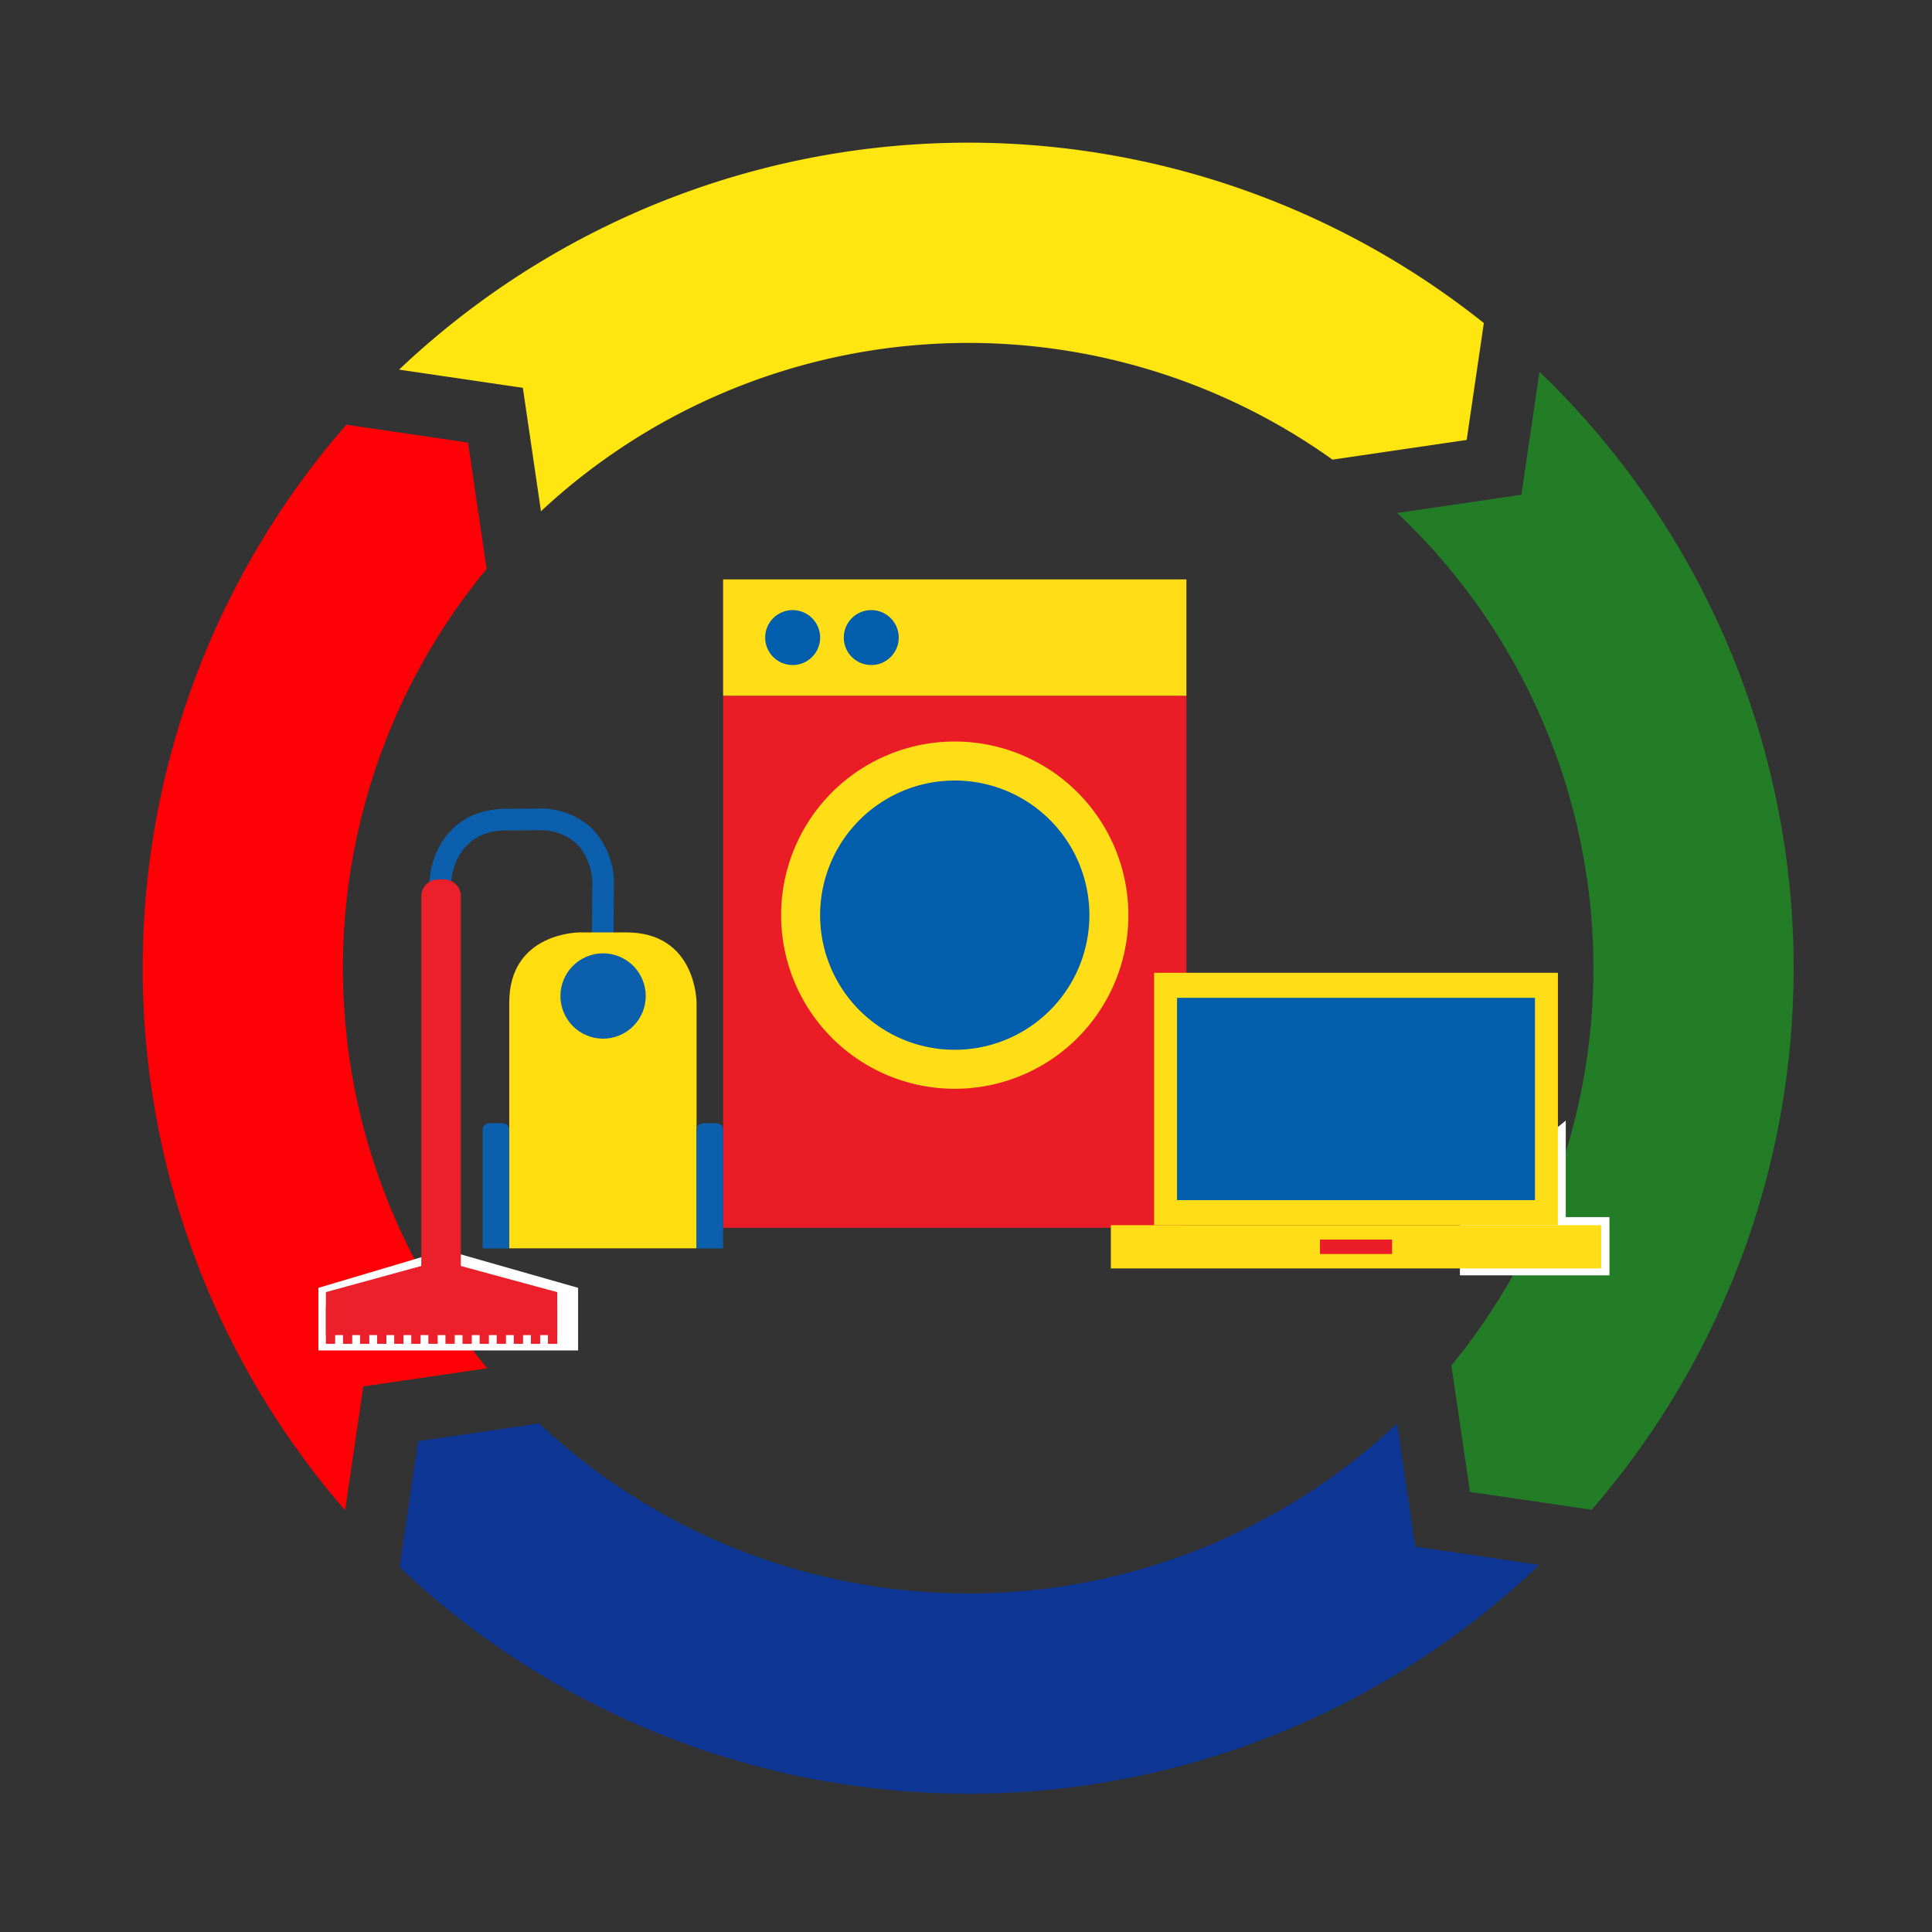 <svg xmlns="http://www.w3.org/2000/svg" width="233.6" height="233.6" viewBox="0 0 233.6 233.6">
  <rect x="0" y="0" width="233.6" height="233.6" fill="#333333" stroke="none"/>
  <g id="PictoDurableProduit_Desktop" transform="translate(-441.828 -818.433)">
    <g id="Durabilite" transform="translate(558.628 935.233)">
      <g id="Groupe_2" data-name="Groupe 2" transform="translate(-116.8 -116.8)">
        <path id="Tracé_1" data-name="Tracé 1" d="M58.536,44.56a75.767,75.767,0,0,1,95.706-6.238l16.22-2.381,2.076-14.135A100.01,100.01,0,0,0,41.38,27.439l14.965,2.2Z" transform="translate(6.874 17.253)" fill="#ffe610"/>
        <path id="Tracé_2" data-name="Tracé 2" d="M41.657,159.6a75.767,75.767,0,0,1-.074-96.646L39.34,47.68,24.619,45.516a100.01,100.01,0,0,0-.146,131.259l2.2-14.98Z" transform="translate(17.253 5.837)" fill="#ff0006"/>
        <path id="Tracé_3" data-name="Tracé 3" d="M202.476,54.048c.54.509,1.076,1.025,1.6,1.555a75.741,75.741,0,0,1,4.947,101.515l2.245,15.288,14.717,2.161a99.988,99.988,0,0,0-4.781-136.092c-.5-.5-1.018-1-1.532-1.493l-2.182,14.861Z" transform="translate(-33.534 7.978)" fill="#237d26"/>
        <path id="Tracé_4" data-name="Tracé 4" d="M179.252,223.8l-14.991-2.2-2.185-14.889a75.732,75.732,0,0,1-103.743-.01L43.7,208.85l-2.237,15.239a99.983,99.983,0,0,0,137.791-.287" transform="translate(6.853 -34.593)" fill="#0d3594"/>
        <path id="Tracé_5" data-name="Tracé 5" d="M210.57-23.03H-23.03v233.6h233.6" transform="translate(23.03 23.03)" fill="none"/>
        <path id="Tracé_6" data-name="Tracé 6" d="M210.57-23.03H-23.03v233.6h233.6" transform="translate(23.03 23.03)" fill="none"/>
      </g>
    </g>
    <g id="produit" transform="translate(497.265 918.173)">
      <g id="Machine" transform="translate(60.003 9.516)">
        <g id="Groupe_3" data-name="Groupe 3" transform="translate(-28.009 -39.2)">
          <rect id="Rectangle_3481" data-name="Rectangle 3481" width="56.019" height="64.335" transform="translate(0 14.065)" fill="#ea1d27"/>
          <rect id="Rectangle_3482" data-name="Rectangle 3482" width="56.019" height="14.066" fill="#ffde17"/>
          <path id="Tracé_7" data-name="Tracé 7" d="M9.052,46.287A20.994,20.994,0,1,1,30.045,67.281,20.994,20.994,0,0,1,9.052,46.287" transform="translate(-2.037 -5.691)" fill="#ffde17"/>
          <path id="Tracé_8" data-name="Tracé 8" d="M15.135,47.656A16.279,16.279,0,1,1,31.414,63.935,16.279,16.279,0,0,1,15.135,47.656" transform="translate(-3.405 -7.06)" fill="#005ead"/>
          <path id="Tracé_9" data-name="Tracé 9" d="M18.83,8.111a3.321,3.321,0,1,1,3.32,3.321,3.322,3.322,0,0,1-3.32-3.321" transform="translate(-4.237 -1.077)" fill="#005ead"/>
          <path id="Tracé_10" data-name="Tracé 10" d="M6.566,8.111a3.321,3.321,0,1,1,3.32,3.321,3.321,3.321,0,0,1-3.32-3.321" transform="translate(-1.477 -1.077)" fill="#005ead"/>
        </g>
      </g>
      <path id="Tracé_6408" data-name="Tracé 6408" d="M-1479.3-118.45l-14,4.164v7.571h31.4v-7.571l-14.6-4.164Z" transform="translate(1476.362 170.26)" fill="#fff"/>
      <g id="Aspirateur" transform="translate(7.98 30.383)">
        <g id="Groupe_21" data-name="Groupe 21" transform="translate(-24.014 -32.361)">
          <g id="Groupe_4" data-name="Groupe 4" transform="translate(12.254)">
            <path id="Tracé_11" data-name="Tracé 11" d="M24.1,26.721l-2.615-.072c0-.076.211-7.717.211-16.7,0-5.931,3.72-9.917,9.255-9.917C33.216.027,35.223,0,35.223,0a9.181,9.181,0,0,1,6.164,2.391,9.626,9.626,0,0,1,2.655,7.235c0,5.3-.092,7.562-.166,9.383-.052,1.27-.1,2.367-.1,4.179H41.164c0-1.865.046-2.987.1-4.286.073-1.8.164-4.033.164-9.276a7.147,7.147,0,0,0-1.856-5.353,6.6,6.6,0,0,0-4.285-1.657c-.03,0-2.052.027-4.337.027-4.033,0-6.638,2.865-6.638,7.3C24.311,18.97,24.1,26.645,24.1,26.721Z" transform="translate(-21.483 0)" fill="#0c5fac"/>
          </g>
          <path id="Tracé_12" data-name="Tracé 12" d="M47.344,26.257s-8.476,0-8.476,8.476V64.452H61.514V34.733s0-8.476-8.476-8.476Z" transform="translate(-16.697 -11.28)" fill="#ffdd0f"/>
          <path id="Tracé_13" data-name="Tracé 13" d="M79.514,66.688s-.944,0-.944.747v14.4h3.21v-14.4s0-.747-.944-.747Z" transform="translate(-33.753 -28.648)" fill="#0c5fac"/>
          <path id="Tracé_14" data-name="Tracé 14" d="M34.183,66.688s-.943,0-.943.747v14.4h3.21v-14.4s0-.747-.944-.747Z" transform="translate(-14.28 -28.648)" fill="#0c5fac"/>
          <ellipse id="Ellipse_1" data-name="Ellipse 1" cx="5.158" cy="5.158" rx="5.158" ry="5.158" transform="translate(26.777 19.874) rotate(-22.5)" fill="#0c5fac"/>
          <g id="Groupe_20" data-name="Groupe 20" transform="translate(0 8.568)">
            <path id="Tracé_15" data-name="Tracé 15" d="M22.992,15.02h-.75a2.038,2.038,0,0,0-2.014,2.057v46.11a2.038,2.038,0,0,0,2.014,2.057h.75a2.038,2.038,0,0,0,2.014-2.057V17.077A2.038,2.038,0,0,0,22.992,15.02Zm0,49.1h-.75a.9.9,0,0,1-.866-.8,1.43,1.43,0,0,0,.866.3h.751a1.432,1.432,0,0,0,.866-.3A.9.9,0,0,1,22.992,64.124Z" transform="translate(-8.69 -15.02)" fill="#eb202a"/>
            <g id="Groupe_19" data-name="Groupe 19" transform="translate(0 46.089)">
              <path id="Tracé_16" data-name="Tracé 16" d="M0,99.633v5.192H27.971V99.633L13.906,95.819Z" transform="translate(0 -95.819)" fill="#eb202a"/>
              <g id="Groupe_5" data-name="Groupe 5" transform="translate(0 5.509)">
                <rect id="Rectangle_3483" data-name="Rectangle 3483" width="1.121" height="4.556" fill="#eb202a"/>
              </g>
              <g id="Groupe_6" data-name="Groupe 6" transform="translate(2.066 5.509)">
                <rect id="Rectangle_3484" data-name="Rectangle 3484" width="1.121" height="4.556" fill="#eb202a"/>
              </g>
              <g id="Groupe_7" data-name="Groupe 7" transform="translate(4.131 5.509)">
                <rect id="Rectangle_3485" data-name="Rectangle 3485" width="1.121" height="4.556" fill="#eb202a"/>
              </g>
              <g id="Groupe_8" data-name="Groupe 8" transform="translate(6.196 5.509)">
                <rect id="Rectangle_3486" data-name="Rectangle 3486" width="1.121" height="4.556" fill="#eb202a"/>
              </g>
              <g id="Groupe_9" data-name="Groupe 9" transform="translate(8.262 5.509)">
                <rect id="Rectangle_3487" data-name="Rectangle 3487" width="1.121" height="4.556" fill="#eb202a"/>
              </g>
              <g id="Groupe_10" data-name="Groupe 10" transform="translate(10.327 5.509)">
                <rect id="Rectangle_3488" data-name="Rectangle 3488" width="1.121" height="4.556" fill="#eb202a"/>
              </g>
              <g id="Groupe_11" data-name="Groupe 11" transform="translate(12.392 5.509)">
                <rect id="Rectangle_3489" data-name="Rectangle 3489" width="1.121" height="4.556" fill="#eb202a"/>
              </g>
              <g id="Groupe_12" data-name="Groupe 12" transform="translate(14.458 5.509)">
                <rect id="Rectangle_3490" data-name="Rectangle 3490" width="1.121" height="4.556" fill="#eb202a"/>
              </g>
              <g id="Groupe_13" data-name="Groupe 13" transform="translate(16.523 5.509)">
                <rect id="Rectangle_3491" data-name="Rectangle 3491" width="1.121" height="4.556" fill="#eb202a"/>
              </g>
              <g id="Groupe_14" data-name="Groupe 14" transform="translate(18.589 5.509)">
                <rect id="Rectangle_3492" data-name="Rectangle 3492" width="1.121" height="4.556" fill="#eb202a"/>
              </g>
              <g id="Groupe_15" data-name="Groupe 15" transform="translate(20.654 5.509)">
                <rect id="Rectangle_3493" data-name="Rectangle 3493" width="1.121" height="4.556" fill="#eb202a"/>
              </g>
              <g id="Groupe_16" data-name="Groupe 16" transform="translate(22.719 5.509)">
                <rect id="Rectangle_3494" data-name="Rectangle 3494" width="1.121" height="4.556" fill="#eb202a"/>
              </g>
              <g id="Groupe_17" data-name="Groupe 17" transform="translate(24.785 5.509)">
                <rect id="Rectangle_3495" data-name="Rectangle 3495" width="1.121" height="4.556" fill="#eb202a"/>
              </g>
              <g id="Groupe_18" data-name="Groupe 18" transform="translate(26.85 5.509)">
                <rect id="Rectangle_3496" data-name="Rectangle 3496" width="1.121" height="4.556" fill="#eb202a"/>
              </g>
            </g>
          </g>
        </g>
      </g>
      <path id="Tracé_6409" data-name="Tracé 6409" d="M133.882,35.755V47.42h5.28v7.04h-18.08V46.14Z" fill="#fff"/>
      <g id="PC_portable" data-name="PC portable" transform="translate(108.52 35.754)">
        <g id="Groupe_22" data-name="Groupe 22" transform="translate(-29.642 -17.873)">
          <rect id="Rectangle_3497" data-name="Rectangle 3497" width="48.823" height="30.515" transform="translate(5.231)" fill="#ffde17"/>
          <rect id="Rectangle_3498" data-name="Rectangle 3498" width="43.276" height="24.46" transform="translate(8.004 3.027)" fill="#005ead"/>
          <rect id="Rectangle_3499" data-name="Rectangle 3499" width="59.285" height="5.231" transform="translate(0 30.515)" fill="#ffde17"/>
          <rect id="Rectangle_3500" data-name="Rectangle 3500" width="8.719" height="1.743" transform="translate(25.283 32.259)" fill="#ea1d27"/>
        </g>
      </g>
    </g>
  </g>
</svg>
